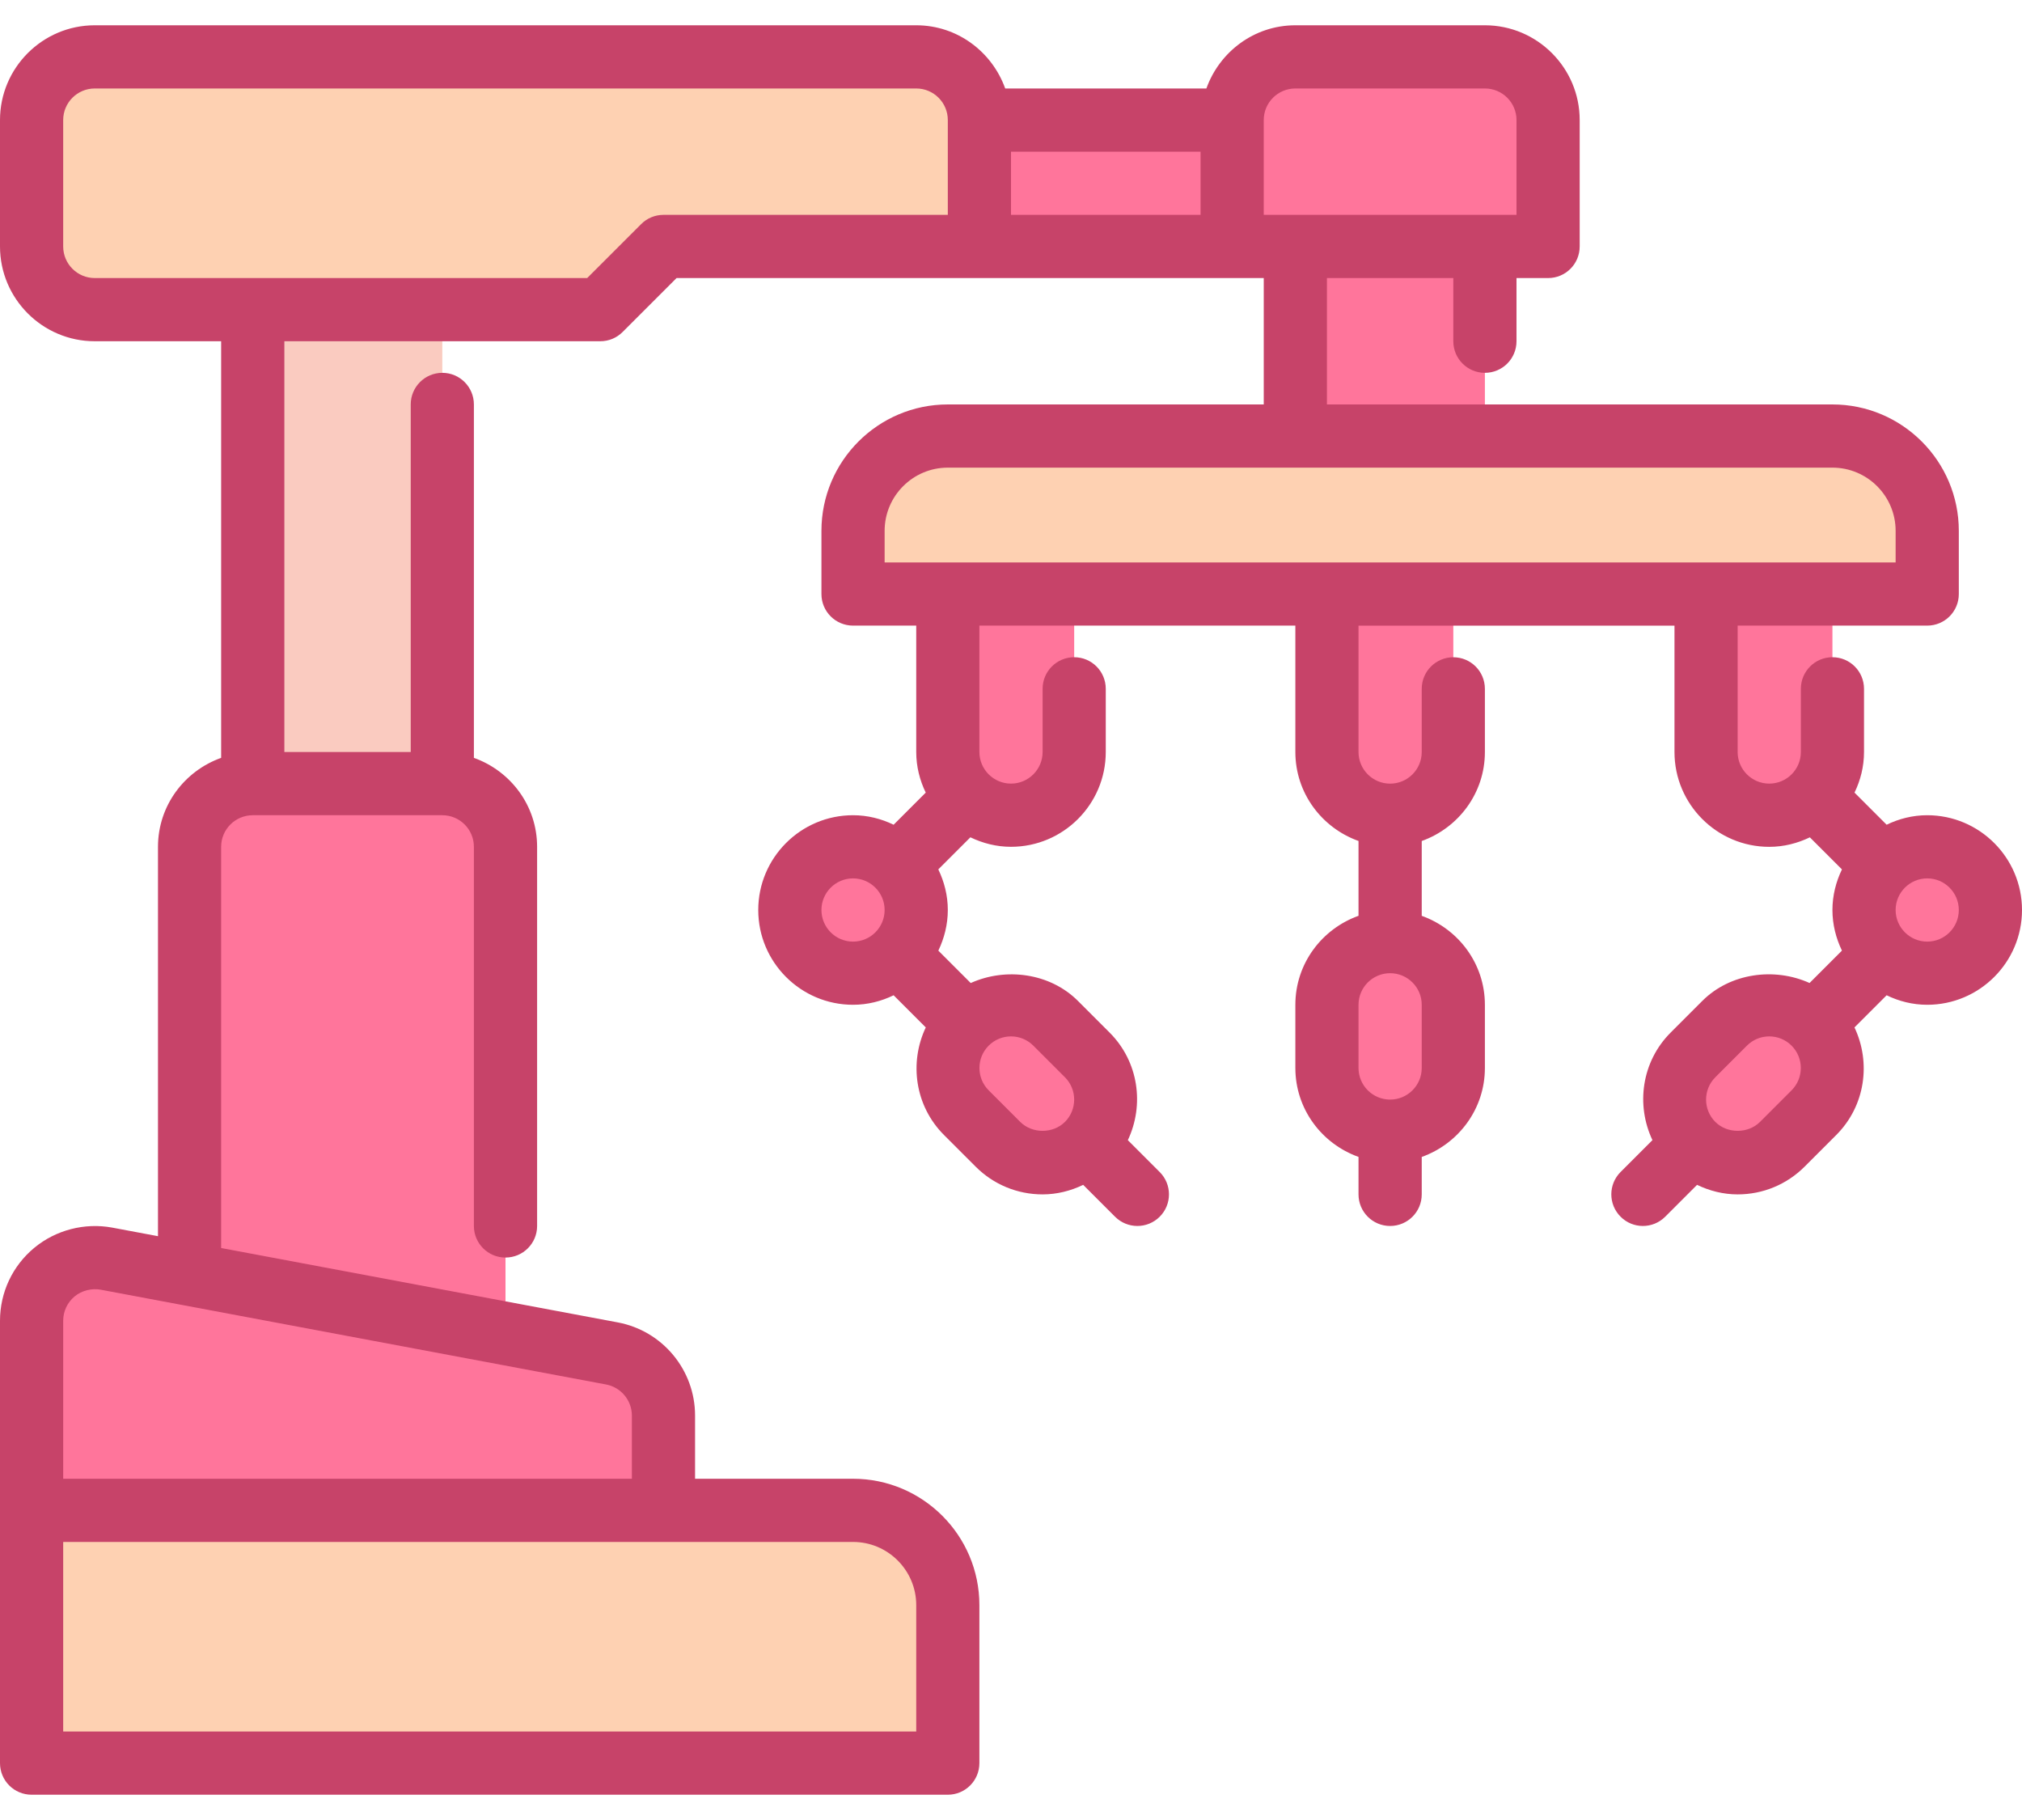 <svg width="60" height="54" viewBox="0 0 60 54" fill="none" xmlns="http://www.w3.org/2000/svg">
<path d="M7.5 9.188H13.125V23.25H7.5V9.188Z" fill="#F9B6A6" fill-opacity="0.7"/>
<path d="M19.688 42C19.688 41.097 19.044 40.324 18.157 40.157L3.158 37.344C3.043 37.324 2.928 37.312 2.812 37.312C2.378 37.312 1.955 37.463 1.615 37.745C1.186 38.101 0.938 38.63 0.938 39.188V44.812H19.688V42Z" fill="#FF759B"/>
<path d="M25.312 44.812H0.938V52.312H28.125V47.625C28.125 46.078 26.859 44.812 25.312 44.812Z" fill="#FED1B2"/>
<path d="M15 39.564V25.125C15 24.094 14.156 23.25 13.125 23.25H7.5C6.469 23.25 5.625 24.094 5.625 25.125V37.807L15 39.564Z" fill="#FF759B"/>
<path d="M27.188 1.688H2.812C1.781 1.688 0.938 2.531 0.938 3.562V7.312C0.938 8.344 1.781 9.188 2.812 9.188H17.812L19.688 7.312H29.062V3.562C29.062 2.531 28.219 1.688 27.188 1.688Z" fill="#FED1B2"/>
<path d="M29.062 3.562H36.562V7.312H29.062V3.562Z" fill="#FF759B"/>
<path d="M44.062 1.688H38.438C37.406 1.688 36.562 2.531 36.562 3.562V7.312H45.938V3.562C45.938 2.531 45.094 1.688 44.062 1.688Z" fill="#FF759B"/>
<path d="M38.438 7.312H44.062V12.938H38.438V7.312Z" fill="#FF759B"/>
<path d="M54.375 12.938H28.125C26.578 12.938 25.312 14.203 25.312 15.75V17.625H57.188V15.75C57.188 14.203 55.922 12.938 54.375 12.938Z" fill="#FED1B2"/>
<path d="M39.375 17.625V22.312C39.375 23.348 40.215 24.188 41.25 24.188C42.285 24.188 43.125 23.348 43.125 22.312V17.625H39.375Z" fill="#FF759B"/>
<path d="M28.125 17.625V22.312C28.125 23.348 28.965 24.188 30 24.188C31.035 24.188 31.875 23.348 31.875 22.312V17.625H28.125Z" fill="#FF759B"/>
<path d="M25.312 28.875C26.348 28.875 27.188 28.035 27.188 27C27.188 25.965 26.348 25.125 25.312 25.125C24.277 25.125 23.438 25.965 23.438 27C23.438 28.035 24.277 28.875 25.312 28.875Z" fill="#FF759B"/>
<path d="M54.375 17.625V22.312C54.375 23.348 53.535 24.188 52.5 24.188C51.465 24.188 50.625 23.348 50.625 22.312V17.625H54.375Z" fill="#FF759B"/>
<path d="M57.188 28.875C58.223 28.875 59.062 28.035 59.062 27C59.062 25.965 58.223 25.125 57.188 25.125C56.152 25.125 55.312 25.965 55.312 27C55.312 28.035 56.152 28.875 57.188 28.875Z" fill="#FF759B"/>
<path d="M41.25 33.562C40.215 33.562 39.375 32.722 39.375 31.688V29.812C39.375 28.777 40.215 27.938 41.25 27.938C42.285 27.938 43.125 28.777 43.125 29.812V31.688C43.125 32.722 42.285 33.562 41.25 33.562Z" fill="#FF759B"/>
<path d="M30.937 34.5C30.457 34.5 29.978 34.317 29.612 33.951L28.674 33.013C27.942 32.281 27.942 31.094 28.674 30.362C29.406 29.63 30.593 29.63 31.325 30.362L32.263 31.299C32.995 32.032 32.995 33.218 32.263 33.951C31.896 34.317 31.417 34.5 30.937 34.5Z" fill="#FF759B"/>
<path d="M51.562 34.5C52.042 34.5 52.521 34.317 52.888 33.951L53.825 33.013C54.558 32.281 54.558 31.094 53.825 30.362C53.093 29.63 51.906 29.63 51.174 30.362L50.237 31.299C49.505 32.032 49.505 33.218 50.237 33.951C50.603 34.317 51.082 34.5 51.562 34.5Z" fill="#FF759B"/>
<path d="M57.188 24.188C56.754 24.188 56.348 24.293 55.983 24.47L55.03 23.517C55.207 23.152 55.312 22.746 55.312 22.312V20.438C55.312 19.919 54.893 19.5 54.375 19.5C53.857 19.5 53.438 19.919 53.438 20.438V22.312C53.438 22.83 53.017 23.25 52.5 23.25C51.983 23.25 51.562 22.83 51.562 22.312V18.562H57.188C57.706 18.562 58.125 18.143 58.125 17.625V15.75C58.125 13.682 56.443 12 54.375 12H39.375V8.25H43.125V10.125C43.125 10.643 43.544 11.062 44.062 11.062C44.581 11.062 45 10.643 45 10.125V8.25H45.938C46.456 8.25 46.875 7.831 46.875 7.312V3.562C46.875 2.012 45.613 0.75 44.062 0.75H38.438C37.217 0.75 36.187 1.537 35.798 2.625H29.828C29.438 1.537 28.408 0.75 27.188 0.75H2.812C1.262 0.75 0 2.012 0 3.562V7.312C0 8.863 1.262 10.125 2.812 10.125H6.562V22.486C5.474 22.874 4.688 23.904 4.688 25.125V36.678L3.327 36.423C2.511 36.273 1.655 36.494 1.016 37.024C0.371 37.559 0 38.347 0 39.188V52.312C0 52.831 0.419 53.25 0.938 53.25H28.125C28.643 53.25 29.062 52.831 29.062 52.312V47.625C29.062 45.557 27.381 43.875 25.312 43.875H20.625V42C20.625 40.648 19.66 39.485 18.331 39.236L6.562 37.029V25.125C6.562 24.608 6.982 24.188 7.5 24.188H13.125C13.643 24.188 14.062 24.608 14.062 25.125V36.375C14.062 36.893 14.482 37.312 15 37.312C15.518 37.312 15.938 36.893 15.938 36.375V25.125C15.938 23.904 15.151 22.874 14.062 22.486V12C14.062 11.482 13.643 11.062 13.125 11.062C12.607 11.062 12.188 11.482 12.188 12V22.312H8.438V10.125H17.812C18.062 10.125 18.3 10.027 18.475 9.85L20.076 8.25H37.5V12H28.125C26.057 12 24.375 13.682 24.375 15.75V17.625C24.375 18.143 24.794 18.562 25.312 18.562H27.188V22.312C27.188 22.746 27.293 23.152 27.47 23.517L26.517 24.47C26.152 24.293 25.746 24.188 25.312 24.188C23.762 24.188 22.5 25.449 22.5 27C22.5 28.551 23.762 29.812 25.312 29.812C25.746 29.812 26.152 29.707 26.517 29.53L27.471 30.484C26.976 31.528 27.148 32.812 28.012 33.676L28.949 34.613C29.48 35.145 30.187 35.438 30.938 35.438C31.363 35.438 31.77 35.334 32.142 35.155L33.087 36.1C33.27 36.283 33.51 36.375 33.75 36.375C33.99 36.375 34.23 36.283 34.413 36.1C34.779 35.734 34.779 35.141 34.413 34.775L33.467 33.829C33.962 32.784 33.789 31.5 32.926 30.637L31.988 29.699C31.157 28.867 29.846 28.697 28.805 29.167L27.844 28.206C28.019 27.839 28.125 27.433 28.125 27C28.125 26.567 28.019 26.161 27.843 25.795L28.795 24.843C29.161 25.019 29.567 25.125 30 25.125C31.551 25.125 32.812 23.863 32.812 22.312V20.438C32.812 19.919 32.393 19.5 31.875 19.5C31.357 19.5 30.938 19.919 30.938 20.438V22.312C30.938 22.83 30.517 23.25 30 23.25C29.743 23.25 29.51 23.146 29.34 22.977C29.339 22.976 29.339 22.975 29.338 22.974C29.337 22.973 29.336 22.973 29.335 22.973C29.167 22.803 29.062 22.569 29.062 22.312V18.562H38.438V22.312C38.438 23.533 39.224 24.563 40.312 24.952V27.172C39.224 27.561 38.438 28.592 38.438 29.812V31.687C38.438 32.907 39.224 33.938 40.312 34.326V35.438C40.312 35.956 40.732 36.375 41.25 36.375C41.768 36.375 42.188 35.956 42.188 35.438V34.327C43.276 33.938 44.062 32.907 44.062 31.688V29.812C44.062 28.592 43.276 27.562 42.188 27.173V24.953C43.276 24.564 44.062 23.533 44.062 22.313V20.438C44.062 19.92 43.643 19.501 43.125 19.501C42.607 19.501 42.188 19.92 42.188 20.438V22.313C42.188 22.831 41.767 23.251 41.25 23.251C40.733 23.251 40.312 22.831 40.312 22.313V18.563H49.688V22.313C49.688 23.864 50.949 25.126 52.5 25.126C52.933 25.126 53.339 25.02 53.705 24.844L54.657 25.796C54.481 26.161 54.375 26.567 54.375 27C54.375 27.433 54.481 27.839 54.657 28.205L53.696 29.166C52.655 28.696 51.343 28.867 50.513 29.698L49.575 30.636C48.712 31.499 48.539 32.783 49.034 33.828L48.088 34.774C47.722 35.14 47.722 35.733 48.088 36.099C48.27 36.283 48.51 36.375 48.75 36.375C48.99 36.375 49.23 36.283 49.413 36.1L50.358 35.155C50.73 35.334 51.137 35.438 51.562 35.438C52.313 35.438 53.02 35.144 53.551 34.613L54.488 33.676C55.352 32.812 55.524 31.528 55.029 30.484L55.983 29.53C56.348 29.707 56.754 29.812 57.188 29.812C58.738 29.812 60 28.551 60 27C60 25.449 58.738 24.188 57.188 24.188ZM27.188 47.625V51.375H1.875V45.75H25.312C26.347 45.75 27.188 46.591 27.188 47.625ZM18.75 42V43.875H1.875V39.188C1.875 38.907 1.999 38.645 2.212 38.467C2.426 38.288 2.726 38.218 2.984 38.265L17.984 41.078C18.427 41.161 18.75 41.55 18.75 42ZM38.438 2.625H44.062C44.58 2.625 45 3.045 45 3.562V6.375H37.5V3.562C37.5 3.045 37.92 2.625 38.438 2.625ZM30 4.5H35.625V6.375H30V4.5ZM19.688 6.375C19.438 6.375 19.2 6.473 19.025 6.65L17.424 8.25H2.812C2.295 8.25 1.875 7.83 1.875 7.312V3.562C1.875 3.045 2.295 2.625 2.812 2.625H27.188C27.705 2.625 28.125 3.045 28.125 3.562V6.375H19.688ZM24.375 27C24.375 26.483 24.795 26.062 25.312 26.062C25.83 26.062 26.25 26.483 26.25 27C26.25 27.517 25.83 27.938 25.312 27.938C24.795 27.938 24.375 27.517 24.375 27ZM30.663 31.025L31.6 31.962C31.966 32.328 31.966 32.922 31.6 33.288C31.245 33.641 30.63 33.641 30.275 33.288L29.337 32.35C28.972 31.985 28.972 31.39 29.337 31.025C29.514 30.848 29.75 30.75 30 30.75C30.25 30.75 30.486 30.848 30.663 31.025ZM42.188 31.688C42.188 32.205 41.767 32.625 41.25 32.625C40.733 32.625 40.312 32.205 40.312 31.688V29.812C40.312 29.295 40.733 28.875 41.25 28.875C41.767 28.875 42.188 29.295 42.188 29.812V31.688ZM26.25 15.75C26.25 14.716 27.091 13.875 28.125 13.875H54.375C55.409 13.875 56.25 14.716 56.25 15.75V16.688H26.25V15.75ZM53.163 32.35L52.225 33.288C51.87 33.641 51.255 33.641 50.9 33.288C50.534 32.922 50.534 32.328 50.9 31.962L51.837 31.025C52.014 30.848 52.25 30.75 52.5 30.75C52.75 30.75 52.986 30.848 53.163 31.025C53.528 31.39 53.528 31.985 53.163 32.35ZM57.188 27.938C56.67 27.938 56.25 27.517 56.25 27C56.25 26.483 56.67 26.062 57.188 26.062C57.705 26.062 58.125 26.483 58.125 27C58.125 27.517 57.705 27.938 57.188 27.938Z" fill="#C74369"/>
</svg>
